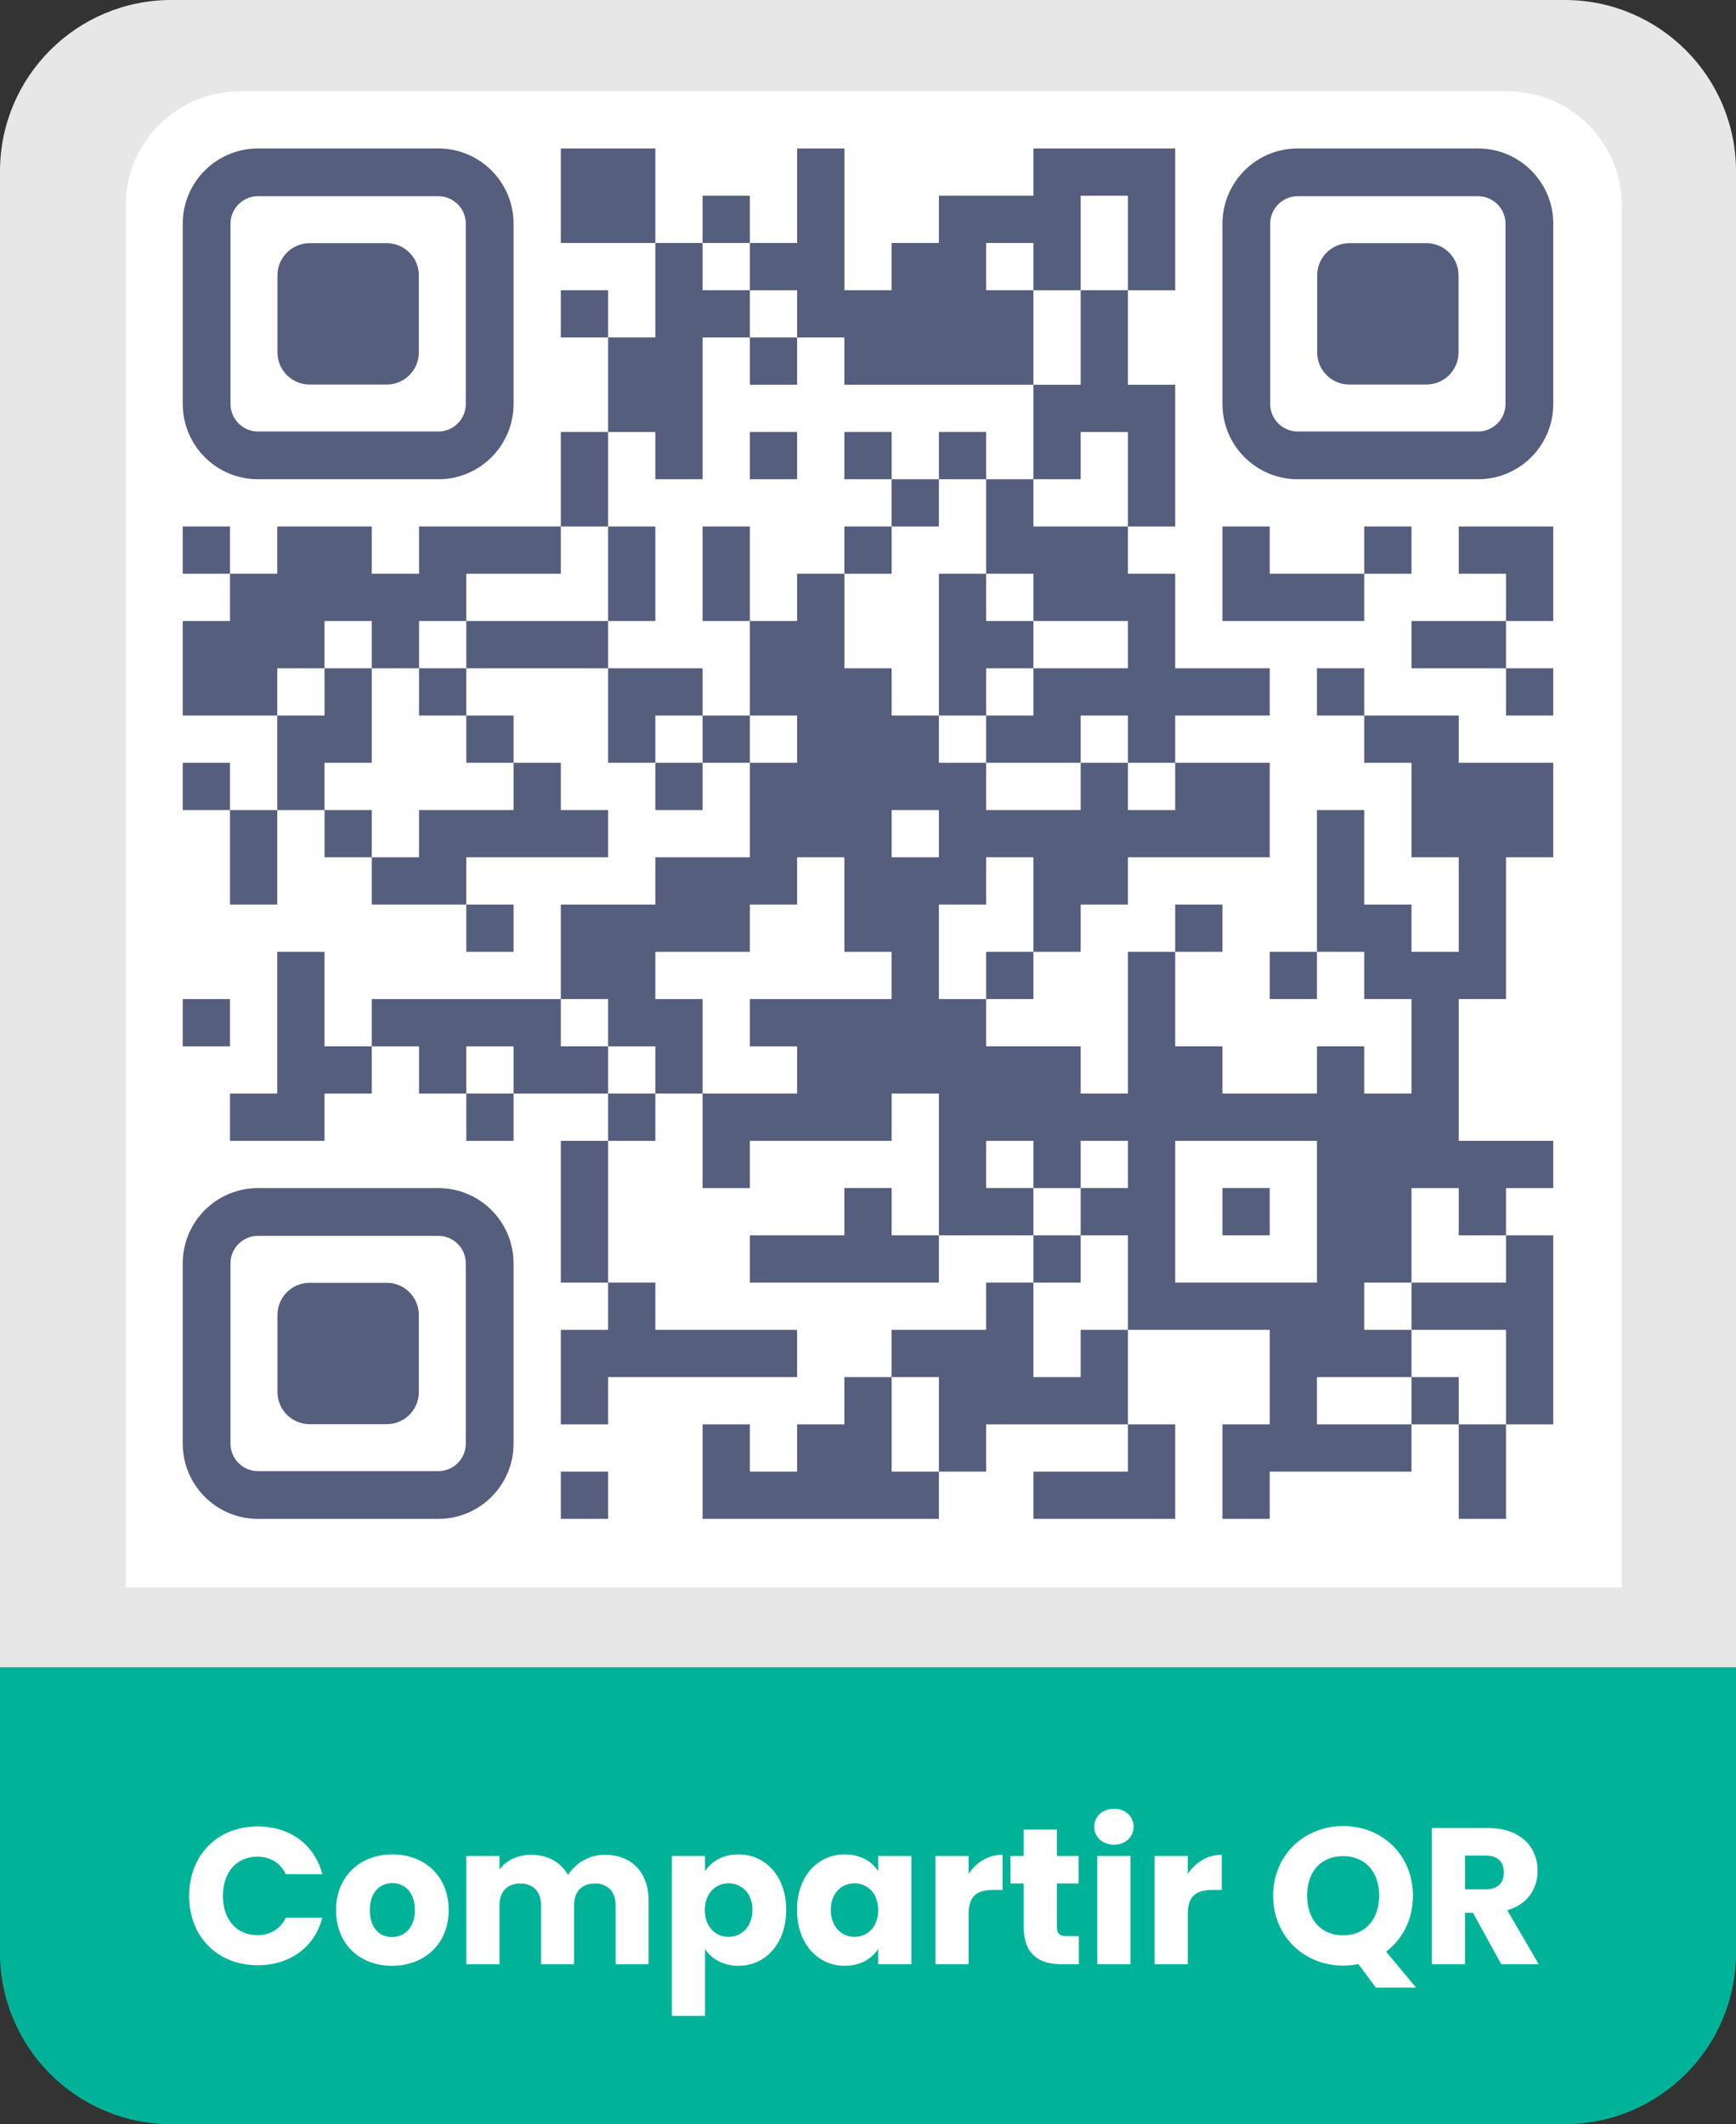 <svg xmlns="http://www.w3.org/2000/svg" width="152" height="186" viewBox="0 0 152 186" fill="none"><rect x="0" y="0" width="152" height="186" fill="#333333" stroke="none"/><path d="M0 146H152V171C152 179.284 145.284 186 137 186H15C6.716 186 0 179.284 0 171V146Z" fill="#00B398"></path><path d="M0 15C0 6.716 6.716 0 15 0H137C145.284 0 152 6.716 152 15V146H0V15Z" fill="#E7E7E7"></path><path d="M11 18C11 12.477 15.477 8 21 8H132C137.523 8 142 12.477 142 18V139H11V18Z" fill="white"></path><path fill-rule="evenodd" clip-rule="evenodd" d="M49.104 13V21.276H57.38V29.552H53.242V25.414H49.104V29.552H53.242V37.828H57.38V41.965H61.517V29.552H65.655V33.69H69.793V29.552H65.655V25.414H61.517V21.276H57.38V13H49.104ZM69.793 13V21.276H65.655V17.138H61.517V21.276H65.655V25.414H69.793V29.552H73.931V33.69H90.483V41.965H94.621V37.828H98.759V46.103H102.897V33.69H98.759V25.414H94.621V17.138H98.759V25.414H102.897V13H90.483V17.138H82.207V21.276H78.069V25.414H73.931V13H69.793ZM90.483 21.276V25.414H94.621V33.69H90.483V25.414H86.345V21.276H90.483ZM49.104 37.828V46.103H53.242V54.379H57.38V46.103H53.242V37.828H49.104ZM65.655 37.828V41.965H69.793V37.828H65.655ZM73.931 37.828V41.965H78.069V46.103H82.207V41.965H78.069V37.828H73.931ZM82.207 37.828V41.965H86.345V50.241H90.483V54.379H98.759V58.517H90.483V54.379H86.345V50.241H82.207V62.655H86.345V66.793H94.621V70.931H86.345V66.793H82.207V62.655H78.069V58.517H73.931V50.241H69.793V54.379H65.655V46.103H61.517V54.379H65.655V62.655H69.793V66.793H65.655V62.655H61.517V58.517H53.242V54.379H40.828V50.241H49.104V46.103H36.69V50.241H32.552V46.103H24.276V50.241H20.138V46.103H16V50.241H20.138V54.379H16V62.655H24.276V70.931H28.414V75.069H32.552V79.207H40.828V83.345H44.966V79.207H40.828V75.069H53.242V70.931H49.104V66.793H44.966V62.655H40.828V58.517H36.69V54.379H40.828V58.517H53.242V66.793H57.38V70.931H61.517V66.793H57.38V62.655H61.517V66.793H65.655V75.069H57.38V79.207H49.104V87.483H53.242V91.621H57.38V95.758H61.517V104.034H65.655V99.896H78.069V95.758H82.207V108.173H90.483V112.31H94.621V108.173H90.483V104.034H86.345V99.896H90.483V104.034H94.621V108.173H98.759V116.448H111.173V124.724H107.035V133H111.173V128.862H123.586V124.724H115.31V120.586H123.586V124.724H127.724V133H131.862V124.724H127.724V120.586H123.586V116.448H119.448V112.31H123.586V116.448H131.862V124.724H136V108.173H131.862V104.034H136V99.896H127.724V87.483H131.862V75.069H136V66.793H127.724V62.655H119.448V58.517H115.31V62.655H119.448V66.793H123.586V75.069H127.724V83.345H123.586V79.207H119.448V70.931H115.31V83.345H119.448V87.483H123.586V95.758H119.448V91.621H115.31V95.758H107.035V91.621H102.897V83.345H98.759V95.758H94.621V91.621H86.345V87.483H82.207V79.207H86.345V75.069H90.483V83.345H94.621V79.207H98.759V75.069H111.173V66.793H102.897V62.655H111.173V58.517H102.897V50.241H98.759V46.103H90.483V41.965H86.345V37.828H82.207ZM73.931 46.103V50.241H78.069V46.103H73.931ZM107.035 46.103V54.379H119.448V50.241H111.173V46.103H107.035ZM119.448 46.103V50.241H123.586V46.103H119.448ZM127.724 46.103V50.241H131.862V54.379H136V46.103H127.724ZM32.552 54.379V58.517H36.69V62.655H40.828V66.793H44.966V70.931H36.69V75.069H32.552V70.931H28.414V66.793H32.552V58.517H28.414V54.379H32.552ZM123.586 54.379V58.517H131.862V62.655H136V58.517H131.862V54.379H123.586ZM28.414 62.655H24.276V58.517H28.414V62.655ZM90.483 62.655H86.345V58.517H90.483V62.655ZM98.759 62.655V66.793H102.897V70.931H98.759V66.793H94.621V62.655H98.759ZM16 66.793V70.931H20.138V79.207H24.276V70.931H20.138V66.793H16ZM82.207 70.931V75.069H78.069V70.931H82.207ZM73.931 75.069V83.345H78.069V87.483H65.655V91.621H69.793V95.758H61.517V87.483H57.38V83.345H65.655V79.207H69.793V75.069H73.931ZM102.897 79.207V83.345H107.035V79.207H102.897ZM24.276 83.345V95.758H20.138V99.896H28.414V95.758H32.552V91.621H28.414V83.345H24.276ZM86.345 83.345V87.483H90.483V83.345H86.345ZM111.173 83.345V87.483H115.31V83.345H111.173ZM16 87.483V91.621H20.138V87.483H16ZM32.552 87.483V91.621H36.69V95.758H40.828V99.896H44.966V95.758H40.828V91.621H44.966V95.758H53.242V99.896H57.38V95.758H53.242V91.621H49.104V87.483H32.552ZM49.104 99.896V112.31H53.242V116.448H49.104V124.724H53.242V120.586H69.793V116.448H57.38V112.31H53.242V99.896H49.104ZM98.759 99.896V104.034H94.621V99.896H98.759ZM115.31 99.896V112.31H102.897V99.896H115.31ZM73.931 104.034V108.173H65.655V112.31H82.207V108.173H78.069V104.034H73.931ZM107.035 104.034V108.173H111.173V104.034H107.035ZM127.724 104.034V108.173H131.862V112.31H123.586V104.034H127.724ZM86.345 112.31V116.448H78.069V120.586H82.207V128.862H86.345V124.724H98.759V128.862H90.483V133H102.897V124.724H98.759V116.448H94.621V120.586H90.483V112.31H86.345ZM73.931 120.586V124.724H69.793V128.862H65.655V124.724H61.517V133H82.207V128.862H78.069V120.586H73.931ZM49.104 128.862V133H53.242V128.862H49.104Z" fill="#555E7C"></path><path fill-rule="evenodd" clip-rule="evenodd" d="M44.967 19.587V35.378C44.967 39.014 42.015 41.965 38.379 41.965H22.588C18.953 41.965 16.001 39.014 16.001 35.378V19.587C16.001 15.952 18.953 13 22.588 13H38.379C42.015 13 44.967 15.952 44.967 19.587ZM40.784 19.587C40.784 18.26 39.707 17.182 38.379 17.182H22.588C21.261 17.182 20.183 18.26 20.183 19.587V35.378C20.183 36.706 21.261 37.783 22.588 37.783H38.379C39.707 37.783 40.784 36.706 40.784 35.378V19.587ZM36.673 24.109V30.857C36.673 32.411 35.412 33.672 33.858 33.672H27.11C25.556 33.672 24.294 32.411 24.294 30.857V24.109C24.294 22.555 25.556 21.293 27.11 21.293H33.858C35.412 21.293 36.673 22.555 36.673 24.109Z" fill="#555E7C"></path><path fill-rule="evenodd" clip-rule="evenodd" d="M44.966 110.622V126.413C44.966 130.049 42.014 133 38.378 133H22.587C18.952 133 16 130.049 16 126.413V110.622C16 106.987 18.952 104.035 22.587 104.035H38.378C42.014 104.035 44.966 106.987 44.966 110.622ZM40.783 110.622C40.783 109.295 39.706 108.217 38.378 108.217H22.587C21.26 108.217 20.182 109.295 20.182 110.622V126.413C20.182 127.741 21.26 128.818 22.587 128.818H38.378C39.706 128.818 40.783 127.741 40.783 126.413V110.622ZM36.672 115.144V121.892C36.672 123.446 35.411 124.707 33.857 124.707H27.109C25.555 124.707 24.293 123.446 24.293 121.892V115.144C24.293 113.59 25.555 112.328 27.109 112.328H33.857C35.411 112.328 36.672 113.59 36.672 115.144Z" fill="#555E7C"></path><path fill-rule="evenodd" clip-rule="evenodd" d="M136.001 19.587V35.378C136.001 39.014 133.049 41.965 129.413 41.965H113.622C109.987 41.965 107.035 39.014 107.035 35.378V19.587C107.035 15.952 109.987 13 113.622 13H129.413C133.049 13 136.001 15.952 136.001 19.587ZM131.818 19.587C131.818 18.26 130.741 17.182 129.413 17.182H113.622C112.295 17.182 111.217 18.26 111.217 19.587V35.378C111.217 36.706 112.295 37.783 113.622 37.783H129.413C130.741 37.783 131.818 36.706 131.818 35.378V19.587ZM127.707 24.109V30.857C127.707 32.411 126.446 33.672 124.892 33.672H118.144C116.59 33.672 115.328 32.411 115.328 30.857V24.109C115.328 22.555 116.59 21.293 118.144 21.293H124.892C126.446 21.293 127.707 22.555 127.707 24.109Z" fill="#555E7C"></path><path d="M16.561 166.016C16.561 169.586 19.043 172.085 22.562 172.085C25.401 172.085 27.543 170.504 28.223 167.92H25.027C24.534 168.94 23.633 169.45 22.528 169.45C20.743 169.45 19.519 168.124 19.519 166.016C19.519 163.908 20.743 162.582 22.528 162.582C23.633 162.582 24.534 163.092 25.027 164.112H28.223C27.543 161.528 25.401 159.93 22.562 159.93C19.043 159.93 16.561 162.446 16.561 166.016ZM39.285 167.257C39.285 164.248 37.143 162.378 34.355 162.378C31.584 162.378 29.425 164.248 29.425 167.257C29.425 170.266 31.533 172.136 34.321 172.136C37.109 172.136 39.285 170.266 39.285 167.257ZM32.383 167.257C32.383 165.642 33.301 164.894 34.355 164.894C35.375 164.894 36.327 165.642 36.327 167.257C36.327 168.855 35.358 169.62 34.321 169.62C33.267 169.62 32.383 168.855 32.383 167.257ZM53.9 172H56.79V166.458C56.79 163.908 55.277 162.412 52.931 162.412C51.554 162.412 50.364 163.177 49.735 164.18C49.089 163.041 47.933 162.412 46.505 162.412C45.264 162.412 44.295 162.939 43.734 163.704V162.514H40.827V172H43.734V166.849C43.734 165.608 44.448 164.928 45.553 164.928C46.658 164.928 47.372 165.608 47.372 166.849V172H50.262V166.849C50.262 165.608 50.976 164.928 52.081 164.928C53.186 164.928 53.9 165.608 53.9 166.849V172ZM61.73 163.857V162.514H58.824V176.522H61.73V170.674C62.258 171.473 63.261 172.136 64.654 172.136C66.984 172.136 68.837 170.232 68.837 167.24C68.837 164.248 66.984 162.378 64.654 162.378C63.261 162.378 62.258 163.024 61.73 163.857ZM65.879 167.24C65.879 168.753 64.892 169.603 63.788 169.603C62.7 169.603 61.714 168.77 61.714 167.257C61.714 165.744 62.7 164.911 63.788 164.911C64.892 164.911 65.879 165.727 65.879 167.24ZM69.784 167.24C69.784 170.232 71.637 172.136 73.949 172.136C75.36 172.136 76.363 171.49 76.89 170.657V172H79.797V162.514H76.89V163.857C76.38 163.024 75.377 162.378 73.966 162.378C71.637 162.378 69.784 164.248 69.784 167.24ZM76.89 167.257C76.89 168.77 75.921 169.603 74.816 169.603C73.728 169.603 72.742 168.753 72.742 167.24C72.742 165.727 73.728 164.911 74.816 164.911C75.921 164.911 76.89 165.744 76.89 167.257ZM84.807 167.597C84.807 165.965 85.606 165.489 86.983 165.489H87.782V162.412C86.507 162.412 85.47 163.092 84.807 164.095V162.514H81.9V172H84.807V167.597ZM89.63 168.702C89.63 171.167 91.007 172 92.979 172H94.458V169.535H93.421C92.775 169.535 92.537 169.297 92.537 168.736V164.928H94.441V162.514H92.537V160.202H89.63V162.514H88.474V164.928H89.63V168.702ZM96.077 172H98.984V162.514H96.077V172ZM97.539 161.528C98.559 161.528 99.256 160.831 99.256 159.964C99.256 159.08 98.559 158.383 97.539 158.383C96.502 158.383 95.805 159.08 95.805 159.964C95.805 160.831 96.502 161.528 97.539 161.528ZM103.998 167.597C103.998 165.965 104.797 165.489 106.174 165.489H106.973V162.412C105.698 162.412 104.661 163.092 103.998 164.095V162.514H101.091V172H103.998V167.597ZM114.447 165.999C114.447 163.874 115.671 162.531 117.609 162.531C119.513 162.531 120.754 163.874 120.754 165.999C120.754 168.09 119.513 169.467 117.609 169.467C115.671 169.467 114.447 168.09 114.447 165.999ZM123.712 165.999C123.712 162.412 121.009 159.896 117.609 159.896C114.226 159.896 111.472 162.412 111.472 165.999C111.472 169.586 114.226 172.119 117.609 172.119C118.068 172.119 118.51 172.068 118.935 171.983L120.465 174.04H123.984L121.366 170.895C122.794 169.807 123.712 168.09 123.712 165.999ZM131.67 163.942C131.67 164.877 131.16 165.438 130.072 165.438H128.27V162.48H130.072C131.16 162.48 131.67 163.058 131.67 163.942ZM125.363 160.066V172H128.27V167.495H128.967L131.449 172H134.73L131.976 167.274C133.812 166.73 134.628 165.319 134.628 163.823C134.628 161.749 133.166 160.066 130.242 160.066H125.363Z" fill="white"></path></svg>